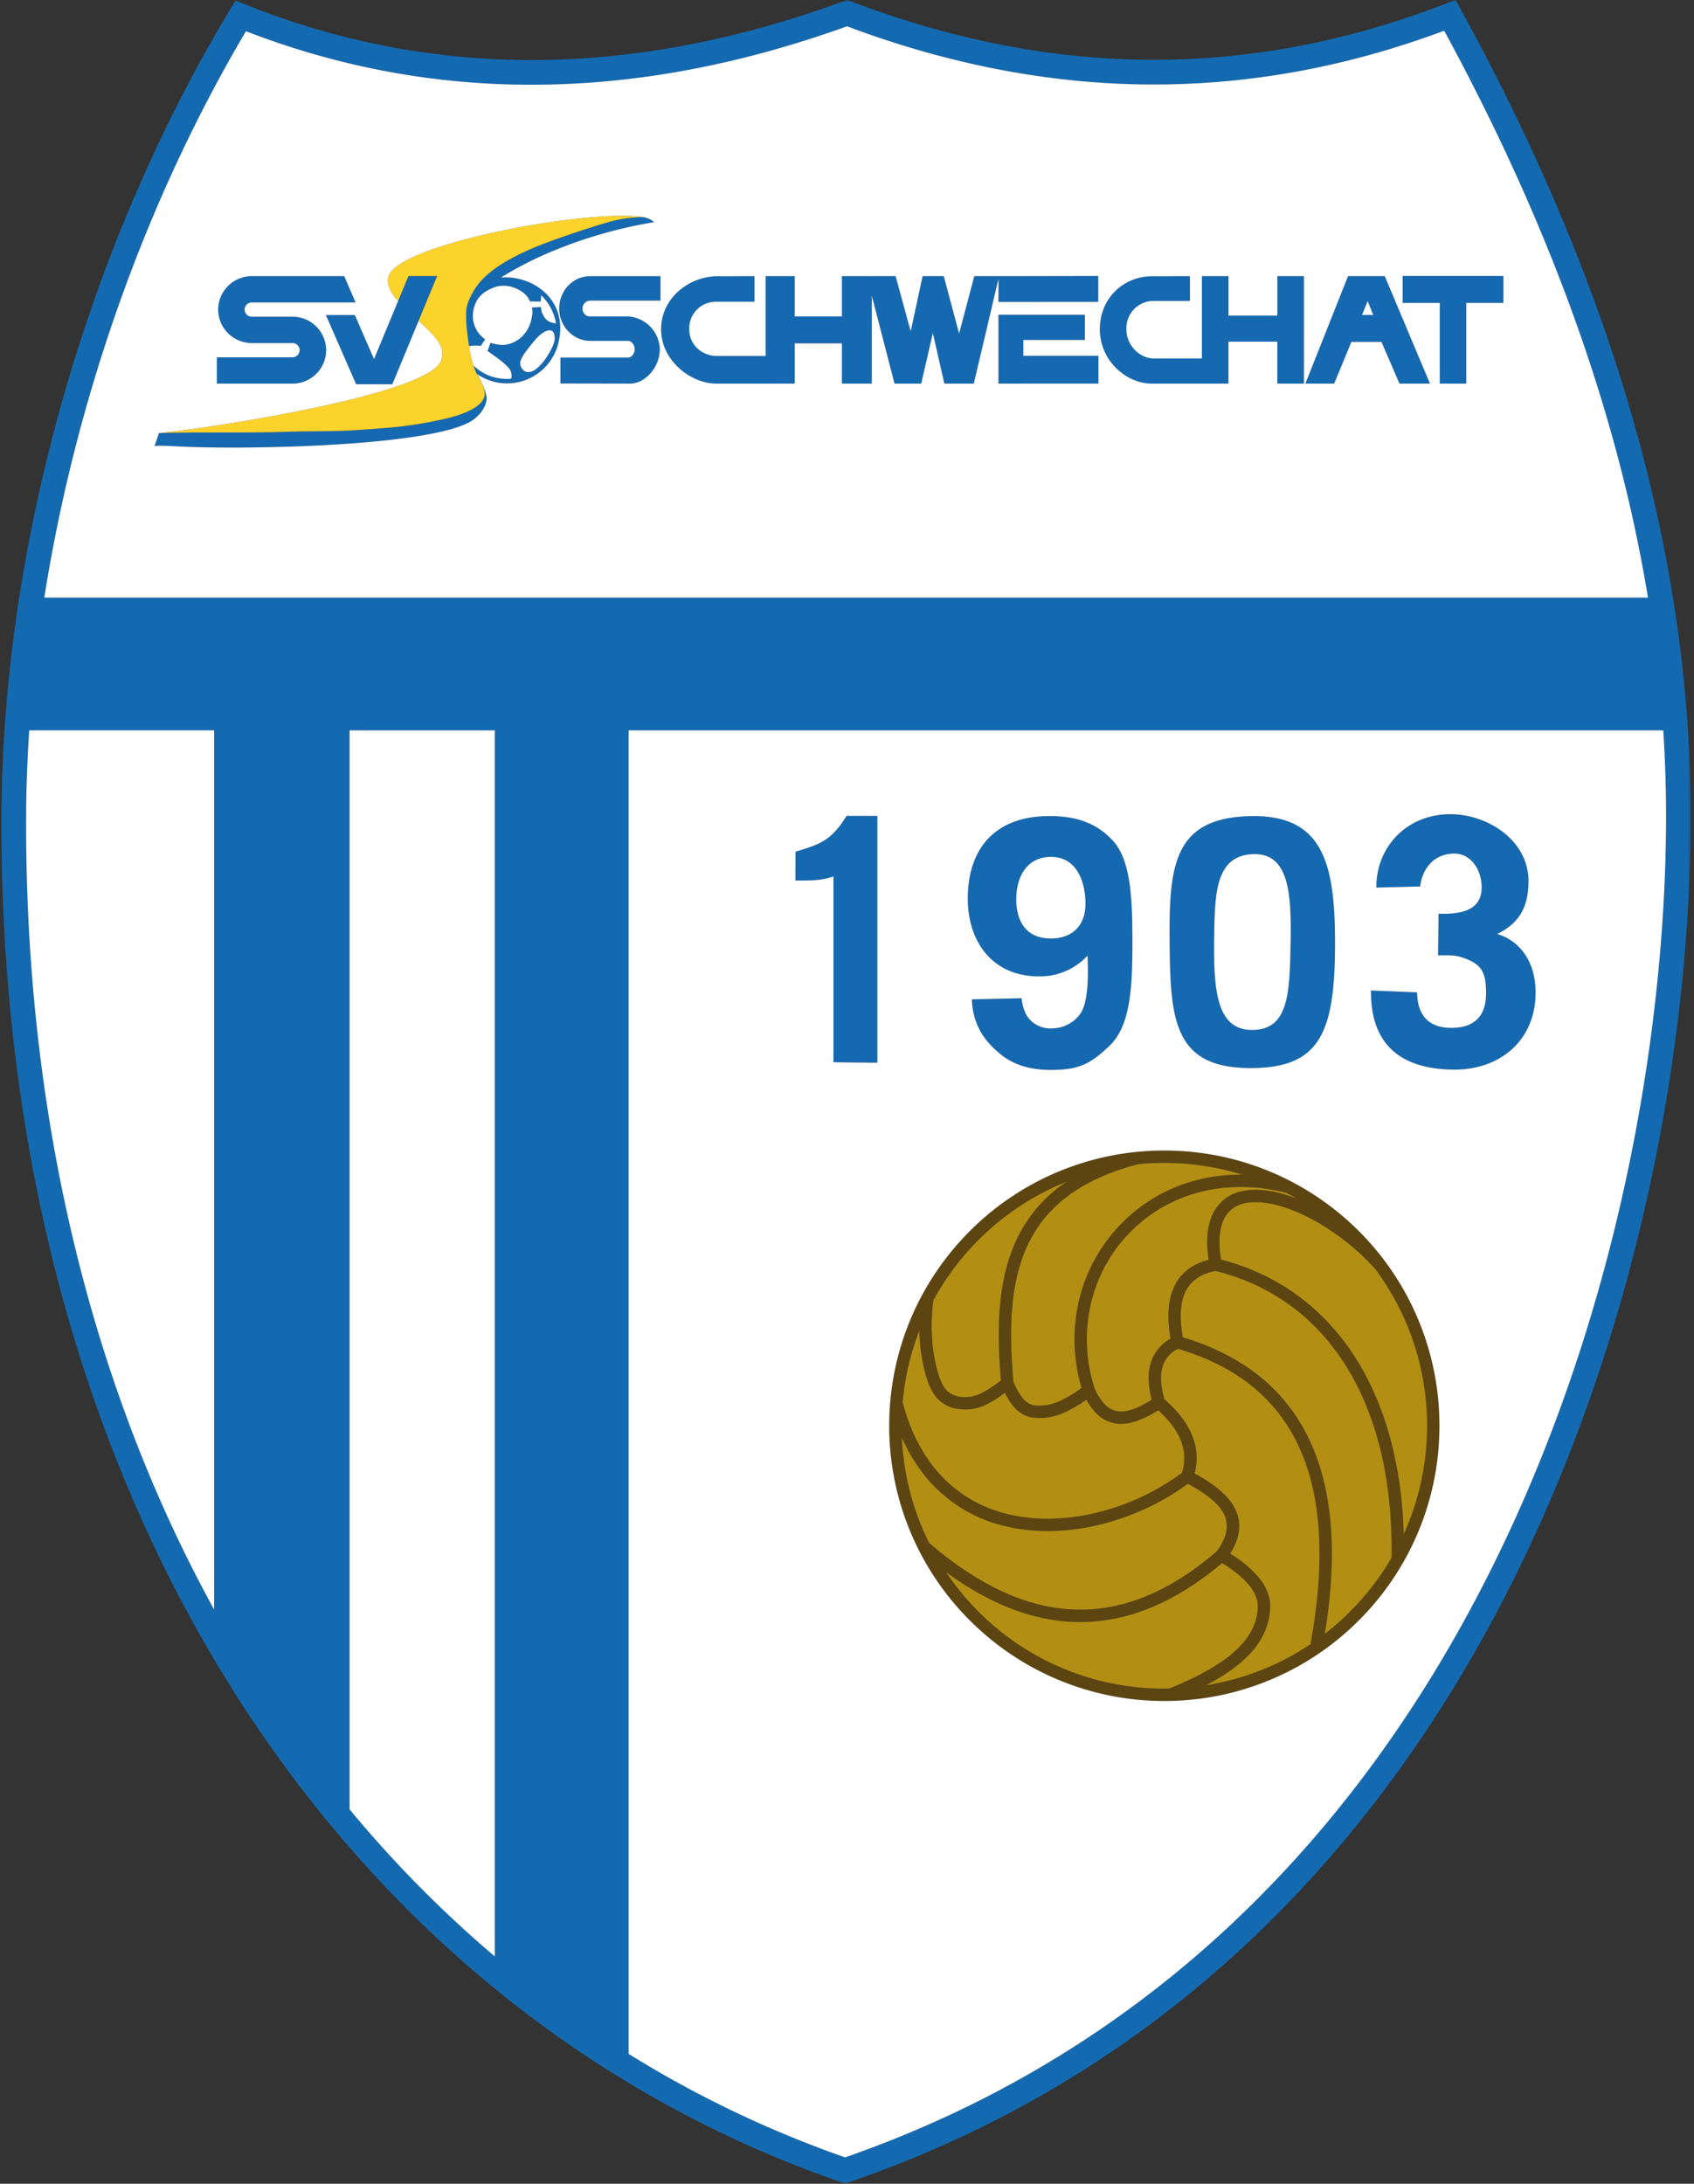 <svg xmlns="http://www.w3.org/2000/svg" width="388" height="500" fill="none"><rect width="100%" height="100%" fill="#333333" stroke="none"/><path fill="#1569B1" fill-rule="evenodd" d="M192.84 63.23h6.84v24.6h-6.84V78.6h-10.82v9.22h-6.65v-24.6h6.65v9.22h10.82v-9.22ZM292.58 63.23h6.08v24.6h-6.08v-9.6h-11.2v9.6h-6.09v-24.6h6.09v9.03h11.2v-9.03ZM228.69 72.06h19.8v5.78h-14.1v3.63h17.2v6.35h-17.01v.01h-5.9V72.06Zm0-2.92v-5.91h3.3l19.54-.04v5.93l-22.84.02ZM308.76 63.23h8.41l10.34 24.6h-6.97l-4.12-9.56h-6.9l-3.94 9.56h-6.6l9.78-24.6Zm5.78 8.88-1.29-3.18-1.29 3.18h2.58Z" clip-rule="evenodd"/><path fill="#1569B1" fill-rule="evenodd" d="M205.13 63.23h-6.6l6.35 24.6H211l2.64-11.59 2.65 11.59h6.74l5.79-24.6h-5.66l-3.48 13.15-3.53-13.15h-4.83l-2.73 12.65-3.46-12.65ZM335.85 69.35v18.48h-6.08V69.35h-8.5v-6.16h23.07v6.16h-8.5ZM164.5 63.24h8.32v5.84h-8.98a6.07 6.07 0 0 0-5.97 6.3c0 3.79 3.09 6.03 6.14 6.13h13.2v6.32h-13.17c-5.74 0-12.62-5.21-12.62-12.44 0-7.19 6.48-12.22 13.09-12.15ZM264.05 63.24h8.5v5.66h-8.6a6.23 6.23 0 0 0-5.96 6.49c0 3.78 3.08 6.58 6.13 6.69h13.2v5.75h-13.55c-5.74 0-11.86-5.21-11.86-12.44 0-7.19 5.53-12.22 12.14-12.15ZM78.84 63.23l2.6 6.02H57.68a1.64 1.64 0 0 0-.03 3.27h9.33a7.69 7.69 0 0 1 7.72 7.65 7.69 7.69 0 0 1-7.67 7.66H49.66v-6.02h17.32c.91 0 1.65-.73 1.65-1.64 0-.9-.74-1.63-1.65-1.63h-9.3a7.69 7.69 0 0 1-7.72-7.66 7.69 7.69 0 0 1 7.72-7.65h21.16ZM121.68 73.27c-.95 4.1-4.68 6.19-7.63 5.64-.48-.1-1.26-.25-1.7-.4l-.67 1.85c1.67 1.21 3.55 2.43 4.9 3.95.49.55.77 1.52.49 2.41-4.88.37-8.56-2.08-10.86-5.78-.63-1 .93-1.62 1.34-1.7.41-.08 1.66-.2 2.56-.02l1.02-1.5a6.55 6.55 0 0 1-2.59-7.15c.56-2.27 1.87-3.55 4.02-4.5a6.45 6.45 0 0 1 4.81-.33c1.6.52 3.28 1.46 4.03 3.29l2.46.01c.02-.5.06-1 .11-1.43 2 1.98 3.06 4.33 3.4 6.44-1.28-.11-2.27-.55-2.93-1.83a3.8 3.8 0 0 1-.53-1.92l-2.06.11c.2.97.1 1.73-.17 2.86Zm6.26 5.04c3.65-15.55-19.85-21.04-23.68-5.67a12.23 12.23 0 0 0 8.95 14.75 12.09 12.09 0 0 0 14.67-8.8l.06-.28Zm-8.7 4.25c.56-1.4 1.29-2.22 2.89-4.24s3.42-3.17 4.38-2.51c.6.41.62 1.66.48 2.28-.61 2.61-4.82 9.12-7.28 6.5-.44-.45-.74-1.34-.47-2.03Zm-12.84-7c-.14.91-.65 2.5-1.13 3.3-.46-1.72-.44-4.4-.09-5.9.35-1.51.95-2.54 1.53-3.5.23 1.68-.06 4.35-.31 6.1Z" clip-rule="evenodd"/><path fill="#1569B1" fill-rule="evenodd" d="M128.37 87.8v-5.93h15.48c.87 0 1.52-1 1.52-1.93 0-.95-.7-1.9-1.58-1.9h-8.75a6.84 6.84 0 0 1-3.06-.8 7.45 7.45 0 0 1-3.89-6.6c0-4.1 3.16-7.4 7.06-7.4h16.13v5.59h-16.1c-.15 0-.3.02-.46.06-.75.2-1.3.92-1.3 1.77 0 .68.36 1.28.9 1.6.06.03.4.18.72.18h8.57a7.72 7.72 0 0 1 7.52 7.5c0 4.03-3.22 7.9-6.87 7.89l-15.9-.04ZM121.76 56.94c-6.76 2.92-11.4 6.35-14.25 9.78a11.46 11.46 0 0 1 7.2-3.17 83.05 83.05 0 0 1 13.68-6.79 104.2 104.2 0 0 1 21.44-5.89 4.72 4.72 0 0 0-2.87-1.16 29.8 29.8 0 0 0-7.35 1.08c-4.6 1.31-13.53 4.27-17.85 6.15ZM111.03 90.05c.13 2.83-4.48 4.85-9.72 5.97a90.87 90.87 0 0 1-13.65 2.01c-1.8.15-6.87.52-8.64.58-4.68.17-9.57.11-14.22.28-7.4.26-21.03 0-28.39.28l-1 2.93c2.04-.13 4.4.07 6.3.15 16.21.72 55.15-.14 65.6-5.5 2.46-1.26 4.17-3.7 4.13-5.57-.03-1.35-1.11-3.69-2.16-5.55a.7.7 0 0 1-.05-.03c.74 1.33 1.75 3.26 1.8 4.45ZM85.68 82.22l7.88-19.02h6.56L89.86 87.97h-8.29l-6.93-15.84h6.63l4.4 10.09Z" clip-rule="evenodd"/><path fill="#5C4511" fill-rule="evenodd" d="M229.24 316.05c-.96-11.44-.78-22.35 3.26-31.47a32.44 32.44 0 0 1 11.8-14.02 60.25 60.25 0 0 0-30.5 27.15c-.4 2.79-.5 5.76-.32 8.6.2 2.99.68 5.84 1.43 8.24.5 1.6 1.07 2.9 1.9 3.77a5.26 5.26 0 0 0 3.42 1.52 8.1 8.1 0 0 0 4.56-.86 26.5 26.5 0 0 0 4.45-2.93Zm50.43-27.65c13.42 3.48 24 11.5 31.2 23.14 6.5 10.53 10.19 24 10.65 39.71a59.95 59.95 0 0 0 5.34-24.8A59.9 59.9 0 0 0 315 290.57c-6.4-7.11-14.97-12.6-22.24-14.56-2.95-.8-5.66-1-7.85-.47a6.57 6.57 0 0 0-4.57 3.57c-1.03 2.1-1.34 5.15-.68 9.28Zm39.06 68.27c.3-17.52-3.31-32.38-10.27-43.64-6.9-11.17-17.11-18.83-30.07-22.04-3.63.73-5.85 2.47-6.98 5-1.14 2.6-1.21 6.07-.5 10.2 15.94 4.8 25.49 14.13 30.3 26.5 4.5 11.6 4.77 25.81 2.23 41.4a60.8 60.8 0 0 0 15.29-17.42Zm-18.57 19.78c2.97-16.23 2.97-30.97-1.6-42.74-4.5-11.63-13.56-20.4-28.75-24.89a6.7 6.7 0 0 0-3.63 4.42c-.5 2-.23 4.42.5 7.1 2.8 2.48 5 5.12 6.24 8.02a13.6 13.6 0 0 1 .7 9c4.04 2.2 7.32 4.63 9 7.59 1.74 3.1 1.76 6.62-.86 10.76a26.63 26.63 0 0 1 6.56 5.49c1.84 2.25 2.68 4.55 2.6 6.88-.2 5.2-2.83 9.32-6.97 12.78a43.16 43.16 0 0 1-7.76 5.01 59.83 59.83 0 0 0 23.97-9.42Zm-20.27-18.57c-11.83 9.98-23.45 14.12-34.9 13.43-9.6-.59-19.02-4.57-28.29-11.35a59.99 59.99 0 0 0 49.98 26.66l1.16-.01c5.6-2.32 10.63-4.86 14.3-7.92 3.54-2.96 5.79-6.43 5.95-10.71.06-1.63-.58-3.3-1.96-5-1.38-1.68-3.44-3.38-6.24-5.1Zm-67.1-4.64c10.66 9.16 21.43 14.58 32.36 15.24 10.93.66 22.1-3.43 33.55-13.3 2.61-3.59 2.8-6.45 1.45-8.85-1.39-2.46-4.36-4.6-8.09-6.6a57.53 57.53 0 0 1-19.4 9.16c-7.48 1.93-15.3 2.28-22.51.52a33.24 33.24 0 0 1-18.96-12.34 39.24 39.24 0 0 1-4.63-7.93 59.86 59.86 0 0 0 6.23 24.1Zm51-32.74c-.73-2.89-.94-5.57-.36-7.93a9.28 9.28 0 0 1 4.67-6.03c-.78-4.61-.65-8.58.72-11.69 1.39-3.14 3.96-5.35 8-6.4-.68-4.55-.25-8.03 1-10.57a9.29 9.29 0 0 1 6.44-5.08c2.67-.65 5.85-.43 9.25.48 1.12.3 2.27.69 3.44 1.14-.78-.45-1.57-.9-2.37-1.31-7.85-1.98-15.17-1.67-21.53.34a34.3 34.3 0 0 0-23.01 24.36 36.48 36.48 0 0 0 .65 20.03c.72 1.58 1.5 2.88 2.45 3.8a5.1 5.1 0 0 0 3.17 1.52c1 .1 2.18-.12 3.47-.6a22.4 22.4 0 0 0 4.01-2.06Zm-16.08-2.73a39.1 39.1 0 0 1-.42-20.66 37.42 37.42 0 0 1 8.93-16.3 37.1 37.1 0 0 1 15.97-10.06 39.68 39.68 0 0 1 12.29-1.81 60.22 60.22 0 0 0-23.8-2.38c-14.15 3.7-21.76 10.52-25.6 19.16-3.86 8.73-3.94 19.41-2.96 30.65.7 1.73 1.48 3.06 2.33 3.98a4.18 4.18 0 0 0 2.57 1.43c1.95.24 3.84-.18 5.7-1a27.47 27.47 0 0 0 5-3Zm-40.97 3.28c1.53 5.81 3.83 10.55 6.7 14.32a30.44 30.44 0 0 0 17.37 11.3c6.75 1.64 14.1 1.3 21.16-.52a54.54 54.54 0 0 0 18.75-8.93 11 11 0 0 0-.4-7.75c-1-2.32-2.76-4.5-5.03-6.57a24.98 24.98 0 0 1-4.53 2.3c-1.69.63-3.28.92-4.73.77a7.87 7.87 0 0 1-4.88-2.3 13.26 13.26 0 0 1-2.32-3.22 28.97 28.97 0 0 1-4.97 2.92 13.5 13.5 0 0 1-7.18 1.23 6.91 6.91 0 0 1-4.3-2.32c-.81-.88-1.55-2-2.22-3.38a25.7 25.7 0 0 1-4.16 2.62 10.8 10.8 0 0 1-6.1 1.13 7.93 7.93 0 0 1-5.15-2.39c-1.17-1.24-1.92-2.88-2.55-4.87a38.94 38.94 0 0 1-1.62-10.75 59.79 59.79 0 0 0-3.84 16.4Zm15.38-39.17a62.83 62.83 0 0 1 44.56-18.45c17.4 0 33.15 7.05 44.56 18.45a62.82 62.82 0 0 1 18.45 44.56A62.8 62.8 0 0 1 311.24 371a62.81 62.81 0 0 1-44.56 18.46A62.82 62.82 0 0 1 222.12 371a62.82 62.82 0 0 1-18.45-44.56c0-17.4 7.05-33.15 18.45-44.56Z" clip-rule="evenodd"/><path fill="#B28F13" fill-rule="evenodd" d="M235.09 285.72c-3.87 8.73-3.95 19.41-2.97 30.66.7 1.72 1.48 3.05 2.33 3.97a4.18 4.18 0 0 0 2.57 1.44c1.95.23 3.84-.19 5.7-1a27.54 27.54 0 0 0 5-3.02 39.1 39.1 0 0 1-.43-20.66 37.43 37.43 0 0 1 8.93-16.3 37.1 37.1 0 0 1 15.97-10.06 39.65 39.65 0 0 1 12.29-1.8 60.19 60.19 0 0 0-23.8-2.39c-14.15 3.7-21.76 10.52-25.6 19.16Z" clip-rule="evenodd"/><path fill="#B28F13" fill-rule="evenodd" d="M229.25 316.05c-.97-11.44-.8-22.35 3.25-31.47a32.45 32.45 0 0 1 11.81-14.02 60.27 60.27 0 0 0-30.51 27.15c-.4 2.79-.5 5.76-.32 8.6.2 2.99.68 5.84 1.43 8.24.5 1.61 1.07 2.9 1.9 3.77a5.26 5.26 0 0 0 3.42 1.52 8.1 8.1 0 0 0 4.56-.86 26.5 26.5 0 0 0 4.46-2.93ZM250.03 297.8a36.47 36.47 0 0 0 .66 20.04 12.7 12.7 0 0 0 2.44 3.8c.87.86 1.9 1.39 3.18 1.52 1 .1 2.17-.12 3.47-.6 1.25-.47 2.6-1.17 4-2.06-.72-2.89-.94-5.58-.35-7.93a9.28 9.28 0 0 1 4.67-6.03c-.79-4.62-.65-8.58.72-11.69 1.38-3.14 3.96-5.35 8-6.4-.68-4.55-.25-8.03 1-10.57a9.28 9.28 0 0 1 6.43-5.08c2.68-.65 5.86-.44 9.26.48 1.12.3 2.27.69 3.44 1.14-.78-.46-1.57-.9-2.37-1.31-7.85-1.98-15.17-1.67-21.54.34a34.3 34.3 0 0 0-23 24.36Z" clip-rule="evenodd"/><path fill="#B28F13" fill-rule="evenodd" d="M232.38 322.28c-.81-.88-1.56-2-2.22-3.38a25.75 25.75 0 0 1-4.16 2.63 10.8 10.8 0 0 1-6.1 1.12 7.94 7.94 0 0 1-5.15-2.39c-1.17-1.24-1.92-2.88-2.55-4.87a39.03 39.03 0 0 1-1.62-10.75 59.8 59.8 0 0 0-3.84 16.41c1.53 5.82 3.83 10.55 6.7 14.32a30.44 30.44 0 0 0 17.37 11.3c6.75 1.64 14.1 1.3 21.16-.52a54.5 54.5 0 0 0 18.75-8.93 11 11 0 0 0-.4-7.75c-1-2.32-2.76-4.5-5.03-6.57a25 25 0 0 1-4.53 2.3c-1.69.64-3.28.92-4.73.78a7.87 7.87 0 0 1-4.88-2.32 13.3 13.3 0 0 1-2.32-3.2 28.93 28.93 0 0 1-4.97 2.92 13.5 13.5 0 0 1-7.18 1.22 6.92 6.92 0 0 1-4.3-2.32Z" clip-rule="evenodd"/><path fill="#B28F13" fill-rule="evenodd" d="M252.67 348.9c-7.49 1.92-15.31 2.28-22.52.51a33.24 33.24 0 0 1-18.96-12.33 39.21 39.21 0 0 1-4.62-7.93 59.86 59.86 0 0 0 6.22 24.1c10.66 9.16 21.43 14.57 32.36 15.23 10.93.67 22.1-3.43 33.56-13.3 2.6-3.58 2.8-6.45 1.44-8.85-1.39-2.46-4.36-4.6-8.08-6.59a57.54 57.54 0 0 1-19.4 9.15Z" clip-rule="evenodd"/><path fill="#B28F13" fill-rule="evenodd" d="M279.9 357.88c-11.84 9.98-23.46 14.12-34.92 13.43-9.6-.58-19.01-4.57-28.28-11.34a59.99 59.99 0 0 0 49.98 26.66l1.16-.02c5.6-2.32 10.63-4.86 14.29-7.91 3.55-2.97 5.8-6.44 5.96-10.72.06-1.63-.58-3.3-1.97-5-1.37-1.68-3.43-3.38-6.23-5.1Z" clip-rule="evenodd"/><path fill="#B28F13" fill-rule="evenodd" d="M281.76 355.72a26.65 26.65 0 0 1 6.56 5.48c1.84 2.26 2.68 4.55 2.6 6.89-.2 5.2-2.83 9.32-6.97 12.78a43.25 43.25 0 0 1-7.76 5 59.83 59.83 0 0 0 23.97-9.41c2.97-16.23 2.98-30.97-1.6-42.74-4.5-11.63-13.56-20.4-28.75-24.9a6.7 6.7 0 0 0-3.63 4.43c-.5 2-.23 4.42.5 7.1 2.8 2.47 5 5.11 6.24 8.01a13.6 13.6 0 0 1 .7 9c4.04 2.2 7.32 4.63 9 7.6 1.74 3.1 1.76 6.62-.86 10.76Z" clip-rule="evenodd"/><path fill="#B28F13" fill-rule="evenodd" d="M270.91 306.2c15.94 4.78 25.49 14.12 30.3 26.5 4.5 11.58 4.77 25.8 2.23 41.39a60.65 60.65 0 0 0 15.29-17.42c.3-17.52-3.32-32.38-10.27-43.65-6.9-11.16-17.11-18.82-30.07-22.03-3.63.73-5.85 2.46-6.98 5-1.14 2.6-1.22 6.07-.5 10.2Z" clip-rule="evenodd"/><path fill="#B28F13" fill-rule="evenodd" d="M279.67 288.4c13.42 3.48 24 11.5 31.2 23.14 6.49 10.53 10.19 24 10.65 39.72a59.96 59.96 0 0 0 5.34-24.81A59.9 59.9 0 0 0 315 290.57c-6.4-7.11-14.96-12.6-22.23-14.56-2.96-.8-5.66-1-7.85-.47a6.58 6.58 0 0 0-4.57 3.57c-1.03 2.1-1.34 5.15-.68 9.28Z" clip-rule="evenodd"/><path fill="#1569B1" fill-rule="evenodd" d="m200.96 243.32-10.06-.1v-42.53c-3 .92-4.13.9-8.72.93l.03-6.61c5.39-1.64 8.18-2.41 11.68-8.2h7.07v56.5Zm21.65-14.51 11.36-.25c.27 2.13.85 3.77 1.9 4.88a6.51 6.51 0 0 0 5.36 2.01 7.98 7.98 0 0 0 6.07-3.15c1.65-2.05 2.1-7.13 1.79-13.48a14.84 14.84 0 0 1-11.18 4.74c-10.38 0-16.24-7.7-16.24-17.81 0-11.41 6.2-18.46 17.5-18.86 6.91-.25 11.99 1.4 15.89 5.8 3.9 4.42 4.32 12.88 4.32 23.01 0 10.28-.41 19.15-5.28 23.77-4.43 4.2-6.98 5.5-13.5 5.5-4.69 0-8.47-1.18-11.36-3.54-2.89-2.34-6.44-6.03-6.63-12.62Zm26.02-21.87c0-5.14-2.05-10.75-7.9-10.75-5.78 0-8.04 4.97-7.97 9.86.06 4.72 2.08 8.91 8.14 8.83 4.72-.06 7.73-2.98 7.73-7.94Zm38.08-20.08c16.44-.22 19.07 11.05 19.07 29.16-.01 20.4-3.45 28.4-18.97 28.53-17.93.16-18.74-10.9-18.9-28.45-.17-17.63.63-28.99 18.8-29.24Zm.48 8.7c-9.11.2-8.98 9.52-9.1 20.34-.14 11.75.93 20.12 8.97 19.93 8.17-.2 8.32-8.67 8.54-19.62.23-11.46-.28-20.81-8.42-20.65Zm26.85 31.23 10.54.42c.05 5.45 2.85 8.14 7.84 8.14 5.37 0 7.95-2.79 7.95-7.87 0-4.82-.85-6.84-5.85-8.38-1.4-.43-3.07-.38-5.14-.36l.12-9.53c4.81.13 9.87-.53 9.87-6.04 0-3.98-2.42-7.73-6.26-7.73-4.54 0-7.3 3.28-7.84 7.53l-10.02.25c-.1-9 6.72-16.79 16.97-16.79 8.45 0 17.86 5.95 17.86 15.26 0 4.95-1.32 9.34-7.17 12.16 5.24 1.55 8.82 6.4 8.82 13.4 0 10.98-8.18 17.65-18.52 17.65-9.95 0-19.36-3.76-19.17-18.1Z" clip-rule="evenodd"/><path fill="#FCD32B" fill-rule="evenodd" d="M87.66 98.03a90.88 90.88 0 0 0 13.65-2c5.24-1.13 9.85-3.15 9.72-5.98-.05-1.19-1.06-3.12-1.8-4.45-.25-.45-.4-.8-.52-1.11-1.07-2.8-1.6-7.18-1.85-9.81-.07-.82-.12-1.82-.1-2.62.03-1.85.25-2.76 1.6-5.22 2.09-3.82 6.64-6.98 13.4-9.9 4.31-1.88 13.24-4.84 17.84-6.15a29.8 29.8 0 0 1 7.36-1.08c.14 0 .28 0 .42.02-12.11-2.07-56.88 6.14-58.44 13.74-.4 1.85.52 3.53 2.25 5.44l2.37-5.7h6.56l-4.25 10.24c.63.58 1.27 1.19 1.93 1.83 3.29 3.2 3.93 4.96 3.25 7.15-2.23 7.72-51.52 15.44-64.64 16.74 7.36-.28 20.99-.02 28.39-.28 4.65-.17 9.54-.1 14.22-.27 1.77-.07 6.84-.43 8.64-.59Z" clip-rule="evenodd"/><path fill="#fff" fill-rule="evenodd" d="m111.13 77.7-1.03 1.51a7.96 7.96 0 0 0-2.55.03l-.12.02c.25 1.54.58 3.1 1 4.43 2.2 2.09 5.11 3.3 8.64 3.03.27-.9 0-1.86-.5-2.42-1.35-1.52-3.22-2.73-4.89-3.94l.67-1.86c.43.16 1.21.31 1.7.4 2.95.55 6.68-1.54 7.63-5.63.27-1.13.36-1.9.16-2.86l2.07-.11c.04.86.16 1.22.53 1.91.66 1.29 1.65 1.72 2.92 1.83a11.86 11.86 0 0 0-3.39-6.44c-.06.44-.1.93-.11 1.44l-2.46-.02c-.75-1.83-2.44-2.76-4.03-3.28a6.45 6.45 0 0 0-4.81.32c-2.15.95-3.46 2.24-4.02 4.5a6.55 6.55 0 0 0 2.59 7.15Z" clip-rule="evenodd"/><path fill="#fff" fill-rule="evenodd" d="M122.13 78.32c-1.6 2.02-2.33 2.84-2.89 4.25-.27.68.03 1.57.47 2.03 2.46 2.61 6.67-3.9 7.28-6.5.14-.63.12-1.87-.49-2.29-.95-.66-2.78.5-4.37 2.51Z" clip-rule="evenodd"/><mask id="a" width="388" height="500" x="0" y="0" maskUnits="userSpaceOnUse" style="mask-type:luminance"><path fill="#fff" d="M0 0h387.47v500H0V0Z"/></mask><g mask="url(#a)"><path fill="#146AB1" fill-rule="evenodd" d="M56.17 1a174.65 174.65 0 0 0 65.9 12.75c22.8-.04 46.44-4.46 70.98-13.4l.98-.36.98.37c24.26 9.21 47.65 13.45 70.28 13.33 22.61-.13 44.5-4.6 65.78-12.82l2.3-.9 1.2 2.17c18.93 34.49 32.2 67.2 40.7 98.33 8.5 31.17 12.2 60.76 11.98 88.97-.46 56.87-15 133.68-55.19 198.45-30 48.34-74.25 90-137.57 111.75l-.9.31-.94-.32C134.37 479.52 85.43 439.27 51.5 384 18.78 330.73.02 263.47.33 186.84c.12-30.43 4.87-63.1 14-95.3C23.13 60.52 36 29.93 52.7 2.17L53.94.11l2.23.9ZM6.7 167.23h42.36v201.33C21.37 318.25 5.7 256.5 5.98 186.86c.03-6.45.27-13 .71-19.64Zm73.38 247.06V167.22h33.27v280.74a268.7 268.7 0 0 1-33.27-33.68Zm63.9 56V167.21h236.99c.49 7.49.7 14.88.64 22.18-.46 56.05-14.76 131.74-54.35 195.53-29.22 47.08-72.24 87.67-133.7 109.03a251.4 251.4 0 0 1-49.57-23.69Zm233.48-333.45H10.13a375.56 375.56 0 0 1 9.65-43.76c8.44-29.77 20.7-59.14 36.55-85.93a179.99 179.99 0 0 0 65.74 12.26c23.16-.05 47.13-4.45 71.92-13.38 24.56 9.2 48.3 13.44 71.32 13.32 22.51-.12 44.3-4.42 65.47-12.32 18.1 33.32 30.85 64.9 39.04 94.94a343.03 343.03 0 0 1 7.63 34.87Z" clip-rule="evenodd"/></g><path fill="#fff" fill-rule="evenodd" d="M107.32 96.76c-10.45 5.36-49.4 6.21-65.61 5.5-1.9-.09-4.26-.29-6.3-.16l1-2.93c13.13-1.3 62.41-9.02 64.64-16.73.69-2.2.04-3.96-3.24-7.16-.67-.64-1.31-1.25-1.93-1.82l-6.02 14.52h-8.29l-6.93-15.85h6.63l4.4 10.09 5.52-13.3c-1.73-1.92-2.65-3.6-2.25-5.44 1.56-7.61 46.33-15.81 58.44-13.75 1.01.12 1.97.7 2.45 1.15-4.05.59-12.8 2.44-21.44 5.89a83.1 83.1 0 0 0-13.68 6.78c7.42-.59 15.48 5.17 13.23 14.76l-.06.27a12.09 12.09 0 0 1-18.6 7.06c1.05 1.86 2.14 4.2 2.17 5.55.03 1.86-1.68 4.3-4.13 5.57Zm14.75-77.36c-22.7.05-44.6-4.09-65.74-12.25-15.85 26.78-28.1 56.15-36.54 85.92a375.56 375.56 0 0 0-9.65 43.76h367.32a343.03 343.03 0 0 0-7.63-34.87c-8.2-30.04-20.94-61.62-39.05-94.93-21.16 7.9-42.96 12.19-65.47 12.31-23.02.13-46.76-4.11-71.31-13.32-24.8 8.93-48.76 13.34-71.93 13.38ZM81.45 69.25H57.68c-.9 0-1.65.73-1.65 1.63 0 .9.73 1.63 1.62 1.64h9.33a7.69 7.69 0 0 1 7.72 7.65 7.69 7.69 0 0 1-7.67 7.66H49.67v-6.02h17.31c.91 0 1.65-.73 1.65-1.64 0-.9-.74-1.63-1.65-1.63h-9.3a7.69 7.69 0 0 1-7.71-7.65 7.7 7.7 0 0 1 7.71-7.66h21.16l2.6 6.02Zm46.92 18.55v-5.93h15.48c.87 0 1.52-.99 1.52-1.92 0-.96-.69-1.91-1.58-1.91h-8.75a6.85 6.85 0 0 1-3.06-.8 7.45 7.45 0 0 1-3.89-6.6c0-4.1 3.16-7.4 7.06-7.4h16.13v5.59h-16.1a1.8 1.8 0 0 0-1.77 1.83c0 .68.37 1.28.9 1.6.07.03.4.19.73.19h8.58a7.72 7.72 0 0 1 7.5 7.5c0 4.02-3.22 7.89-6.86 7.88l-15.9-.03Zm164.2.03v-9.6h-11.2v9.6h-17.59c-5.75 0-11.87-5.2-11.87-12.44 0-7.18 5.53-12.21 12.14-12.14l8.5-.01v5.66h-8.59a6.24 6.24 0 0 0-5.97 6.5c0 3.77 3.09 6.58 6.13 6.68h11.17V63.23h6.09v9.03h11.2v-9.03h6.08v24.6h-6.08Zm6.42 0 9.77-24.6h8.41l10.35 24.6h-6.98l-4.12-9.55h-6.9l-3.94 9.55h-6.6Zm30.78 0V69.35h-8.5v-6.16h23.07v6.16h-8.5v18.48h-6.07Zm-165.73 0c-5.74 0-12.62-5.2-12.62-12.44 0-7.18 6.48-12.21 13.09-12.14l8.3-.01v5.85h-8.97a6.07 6.07 0 0 0-5.97 6.3c0 3.78 3.09 6.02 6.14 6.12h11.36V63.23h6.65v9.22h10.82v-9.22h12.29l3.46 12.65 2.73-12.65h4.84l3.52 13.15 3.48-13.15H232l19.54-.04v5.93l-22.84.02v-5.35l-5.66 24.04h-6.74l-2.64-11.58L211 87.83h-6.12l-5.2-20.15v20.15h-6.84v-9.22h-10.82v9.22h-17.98Zm64.65 0V72.06h19.8v5.78h-14.1v3.63h17.2v6.35h-17.01v.01h-5.9Z" clip-rule="evenodd"/><path fill="#fff" fill-rule="evenodd" d="m313.25 68.93-1.29 3.19h2.58l-1.29-3.19ZM49.05 368.55V167.22H6.69c-.44 6.63-.68 13.2-.71 19.64-.28 69.64 15.39 131.38 43.07 181.69ZM80.07 167.22v247.06a268.69 268.69 0 0 0 33.27 33.68V167.22H80.07ZM143.98 167.22v303.05a251.4 251.4 0 0 0 49.58 23.69C255 472.59 298.04 432 327.26 384.92c39.58-63.79 53.88-139.47 54.34-195.53.06-7.3-.15-14.68-.64-22.17H143.98Zm59.69 159.22c0-17.4 7.05-33.15 18.45-44.56a62.83 62.83 0 0 1 44.56-18.45c17.4 0 33.15 7.05 44.56 18.45a62.82 62.82 0 0 1 18.45 44.56A62.8 62.8 0 0 1 311.24 371a62.8 62.8 0 0 1-44.56 18.46A62.82 62.82 0 0 1 222.12 371a62.82 62.82 0 0 1-18.45-44.56Zm-2.71-83.12-10.06-.1v-42.53c-3 .91-4.13.9-8.72.92l.03-6.6c5.39-1.64 8.18-2.42 11.68-8.2h7.07v56.5Zm28.28-1.89c-2.89-2.34-6.44-6.03-6.63-12.62l11.36-.25c.27 2.13.85 3.77 1.9 4.88a6.5 6.5 0 0 0 5.36 2.01 7.98 7.98 0 0 0 6.07-3.15c1.65-2.05 2.1-7.13 1.79-13.49a14.84 14.84 0 0 1-11.18 4.74c-10.38 0-16.24-7.7-16.24-17.8 0-11.41 6.19-18.46 17.5-18.87 6.9-.25 11.98 1.4 15.89 5.8 3.9 4.43 4.31 12.9 4.31 23.02 0 10.28-.4 19.15-5.27 23.77-4.43 4.2-6.98 5.5-13.5 5.5-4.69 0-8.47-1.19-11.36-3.54Zm57.56 3.12c-17.92.15-18.73-10.91-18.9-28.45-.16-17.63.64-28.99 18.8-29.24 16.45-.23 19.08 11.05 19.08 29.16-.01 20.4-3.45 28.4-18.97 28.53Zm46.4.35c-9.94 0-19.36-3.77-19.17-18.11l10.55.42c.05 5.45 2.85 8.14 7.84 8.14 5.37 0 7.95-2.8 7.95-7.87 0-4.83-.85-6.85-5.86-8.38-1.4-.43-3.07-.38-5.13-.36l.12-9.53c4.81.13 9.87-.53 9.87-6.05 0-3.97-2.42-7.72-6.26-7.72-4.55 0-7.31 3.28-7.84 7.53l-10.02.25c-.1-9 6.72-16.8 16.97-16.8 8.45 0 17.86 5.95 17.86 15.27 0 4.95-1.32 9.34-7.17 12.16 5.24 1.54 8.81 6.4 8.81 13.4 0 10.98-8.17 17.65-18.51 17.65Z" clip-rule="evenodd"/><path fill="#fff" fill-rule="evenodd" d="M232.75 206.05c.07 4.72 2.09 8.91 8.15 8.83 4.72-.06 7.73-2.98 7.73-7.94 0-5.14-2.05-10.75-7.9-10.75-5.78 0-8.04 4.97-7.97 9.86ZM278.08 215.9c-.13 11.75.94 20.12 8.98 19.93 8.17-.2 8.32-8.67 8.54-19.62.23-11.46-.28-20.81-8.42-20.65-9.1.2-8.97 9.52-9.1 20.34Z" clip-rule="evenodd"/></svg>